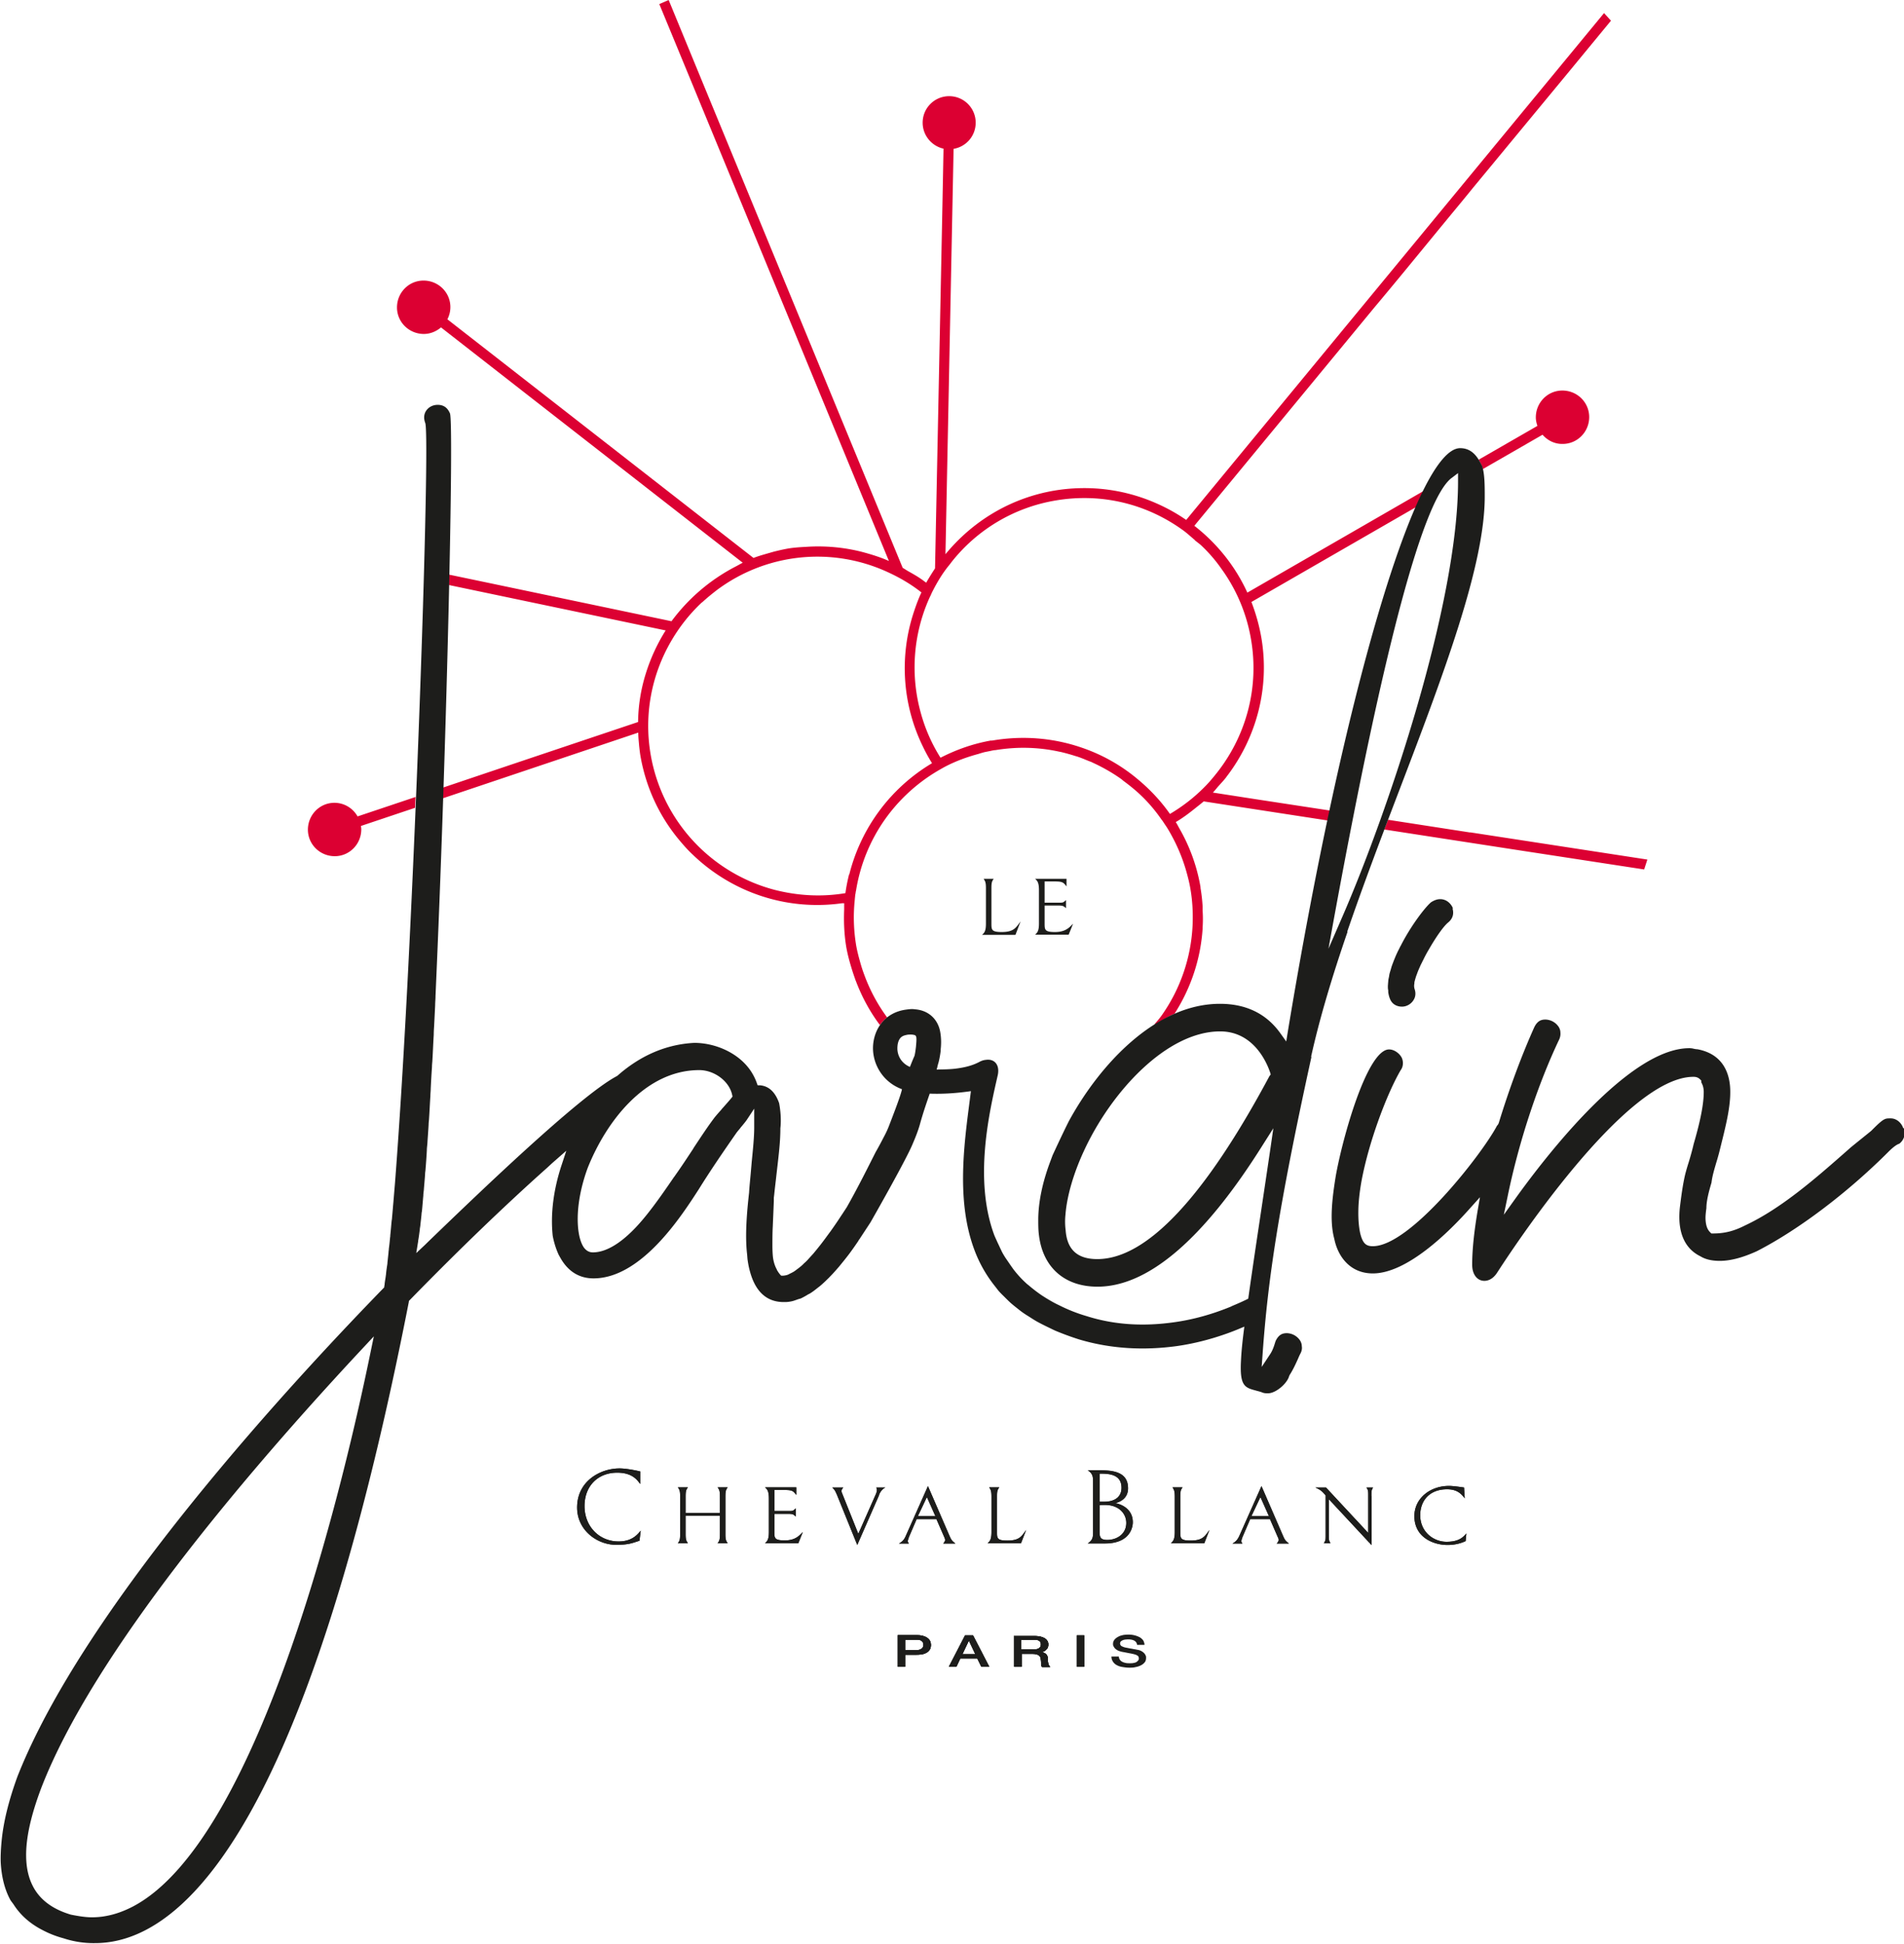 <svg id="Calque_1" data-name="Calque 1" xmlns="http://www.w3.org/2000/svg" viewBox="0 0 107.72 109.96">
  <defs>
    <style>
      .cls-2{fill:#1d1d1b}
    </style>
  </defs>
  <path d="M88.39 22.09c-.83 0-1.5.68-1.5 1.52 0 .17.04.33.09.48L83.66 26s.16.27.24.53l3.37-1.94c.28.32.68.53 1.14.52.83 0 1.5-.68 1.5-1.52 0-.83-.68-1.5-1.52-1.5Zm-5.21 25-4.65-.72c-.07.18-.15.39-.21.55l7.46 1.15 7.24 1.11c.06-.19.12-.37.18-.56l-10.03-1.54Zm-59.7-1.39.03-.62-3.28 1.1c-.26-.46-.75-.77-1.31-.77-.83 0-1.5.68-1.5 1.52 0 .83.68 1.5 1.52 1.5.83 0 1.5-.68 1.5-1.52 0-.06-.01-.12-.02-.19l3.07-1.03ZM91.15 1.18l-.4-.44-23.08 27.99-.56.68c-.59-.41-1.21-.74-1.85-1.01-1.76-.74-3.68-.97-5.61-.65-2.52.43-4.65 1.76-6.16 3.6l.46-22.93c.71-.12 1.25-.73 1.25-1.48 0-.83-.67-1.5-1.5-1.5s-1.5.67-1.5 1.5c0 .72.51 1.32 1.18 1.47l-.06 3.12-.42 20.62c-.17.26-.34.53-.5.81-.03-.02-.06-.05-.1-.07-.05-.04-.1-.08-.16-.12-.24-.17-.49-.31-.74-.45-.11-.06-.22-.14-.33-.2L39.86 4.93 37.83 0l-.53.23 1.85 4.48 3.36 8.15 7.78 18.87c-.5-.22-1.02-.38-1.55-.52a10.08 10.08 0 0 0-3.1-.28c-.36.02-.72.04-1.07.1-.27.05-.54.11-.81.18l-.42.12c-.24.07-.48.14-.71.23l-17.32-13.5c.11-.21.17-.44.17-.69 0-.83-.68-1.5-1.52-1.5-.83 0-1.5.68-1.5 1.52 0 .83.68 1.5 1.52 1.5.37 0 .71-.15.97-.37l4.14 3.23 12.93 10.08c-.14.07-.27.15-.41.22a10.548 10.548 0 0 0-3.62 3.09l-10.16-2.13-2.44-.51v.59l12.27 2.57c-.48.76-.86 1.59-1.13 2.46a9.49 9.49 0 0 0-.43 2.72l-5.99 2.01-3.24 1.09-1.81.61-.02.61 7.32-2.46 3.75-1.26c0 .25.03.5.05.75.02.18.04.37.07.55.32 1.86 1.12 3.51 2.26 4.85.22.26.45.52.7.75 2.18 2.1 5.26 3.2 8.46 2.75h.11v.35c-.03.7 0 1.42.12 2.14.07.39.17.77.28 1.13.07.24.15.47.23.7 0 .02.01.03.02.05.34.91.8 1.76 1.37 2.52.09-.12.23-.28.41-.43-.54-.73-.98-1.55-1.3-2.43-.08-.21-.15-.43-.21-.64-.09-.32-.18-.65-.24-.99-.14-.84-.17-1.67-.09-2.5s0-.08.01-.12c0-.06.01-.12.02-.18 0-.07.02-.13.03-.2 0-.04.01-.07.02-.11.23-1.44.78-2.82 1.65-4.05a9.71 9.71 0 0 1 2.96-2.72c.08-.05.16-.09.24-.14.02-.01.05-.02.07-.04.06-.03.13-.07.19-.1.57-.29 1.17-.51 1.8-.68.13-.04.25-.08.38-.11l.3-.06c.09-.02.18-.04.27-.05h.03c1.21-.2 2.41-.17 3.57.08l.15.03c.29.07.57.15.85.24.01 0 .03 0 .04.01.22.07.43.16.65.25.07.03.15.05.22.09.57.26 1.12.57 1.64.94.04.03.08.07.12.1.35.26.69.53 1 .83.42.4.79.84 1.12 1.31.02.03.04.06.06.08.04.05.07.1.11.16.05.08.11.16.16.24.14.22.26.44.38.67.29.56.53 1.15.71 1.77.1.35.19.7.25 1.06.12.69.15 1.39.12 2.07a9.616 9.616 0 0 1-1.75 5.08c-.13.18-.27.34-.41.5.02.05.62-.37 1.14-.6.94-1.47 1.48-3.12 1.59-4.83v-.06c.02-.31.02-.62 0-.93v-.23c-.02-.35-.06-.71-.12-1.06v-.05c-.2-1.18-.61-2.3-1.19-3.31-.07-.12-.13-.25-.21-.37.41-.24.79-.53 1.16-.83.14-.11.28-.22.42-.34l1.56.24 5.46.84.14-.56-4.19-.64-2.45-.38c.12-.12.22-.26.34-.39.14-.16.3-.32.43-.5.02-.03.04-.06.06-.08 1.62-2.15 2.4-4.94 1.91-7.8-.12-.69-.31-1.36-.56-2.01l9.37-5.4c.1-.26.24-.6.39-.89l-4.89 2.82-5.1 2.94c-.67-1.47-1.7-2.77-3-3.78L77.75 17.4c1.32-1.57 2.62-3.17 3.93-4.76.55-.67 1.11-1.34 1.66-2.02l.57-.69 4.76-5.76 2.48-3.01ZM48.04 49.45c-.09.35-.16.71-.21 1.07-1.37.23-2.71.14-3.98-.18a9.586 9.586 0 0 1-7.04-7.67c-.39-2.28.07-4.51 1.14-6.37.46-.8 1.03-1.53 1.7-2.17.03-.03.07-.06.11-.09.25-.23.51-.44.78-.65a9.497 9.497 0 0 1 9.68-1.03c.68.31 1.33.69 1.91 1.15-.16.34-.29.69-.41 1.05a10.083 10.083 0 0 0 .47 7.62c.16.34.34.67.54.99a10.195 10.195 0 0 0-4.68 6.29ZM67.6 30.56c.13.11.28.21.4.33.41.39.78.82 1.1 1.28a9.485 9.485 0 0 1 1.68 4.01c.46 2.7-.27 5.33-1.8 7.36-.18.24-.38.48-.58.71-.64.7-1.38 1.3-2.21 1.79-.51-.73-1.13-1.39-1.83-1.97a9.841 9.841 0 0 0-3.19-1.79c-1.52-.52-3.16-.67-4.79-.43-.07.01-.13.02-.19.03-.02 0-.03 0-.05.01h-.1c-.08.02-.17.03-.25.05-.92.19-1.78.51-2.58.92a9.38 9.38 0 0 1-1.1-2.48 9.611 9.611 0 0 1 .46-6.53c.04-.09.09-.18.13-.28.04-.09.09-.18.13-.26.2-.38.42-.75.68-1.1.1-.14.21-.26.31-.4a9.495 9.495 0 0 1 5.9-3.5c2.52-.43 5.06.15 7.15 1.64.26.18.48.39.72.59Z" style="fill:#dc0032"/>
  <path class="cls-2" d="M36.18 87.15c-.43.14-.63.23-1.33.23-1.06 0-2.2-.82-2.2-2.11 0-1.49 1.31-2.21 2.4-2.21.42 0 1.05.14 1.17.17v.71c-.14-.18-.41-.64-1.3-.64-1.09 0-1.85.75-1.85 1.89s.82 2 1.93 2c.77 0 1.07-.4 1.25-.61l-.07.56Zm4.42.14c.1-.13.13-.2.13-.53v-1.03h-1.94v1.03c0 .32.03.39.13.53h-.57c.1-.13.13-.2.13-.53v-2.1c0-.32-.03-.39-.13-.53h.57c-.1.14-.13.2-.13.53v.92h1.94v-.92c0-.32-.03-.39-.13-.53h.57c-.1.14-.13.2-.13.53v2.1c0 .32.03.39.13.53h-.57Zm4.57 0h-1.89c.14-.12.22-.23.22-.64v-1.87c0-.42-.08-.53-.22-.65h1.77v.43c-.17-.21-.2-.28-.65-.28h-.59v1.19h.77c.3 0 .27 0 .44-.15v.46c-.15-.13-.15-.15-.47-.15h-.74v1.01c0 .37.01.49.59.49.62 0 .82-.28 1.02-.47l-.25.62Zm4.57-2.73-1.24 2.83-1.15-2.84c-.11-.25-.12-.26-.26-.41h.62c-.05.06-.1.12-.1.2 0 .06.03.12.05.17l.9 2.25.99-2.24c.04-.09.06-.18.06-.22 0-.02 0-.12-.04-.16h.52c-.12.06-.25.16-.36.42m2.71.12-.51 1.08h.99l-.48-1.08Zm.93 2.62c.05-.06.1-.12.1-.19 0-.06-.03-.12-.05-.17l-.44-1.01h-1.12l-.43 1c-.03.08-.07.2-.07.25 0 .05.04.09.06.13h-.56c.13-.08.27-.16.38-.42l1.26-2.83 1.23 2.84c.11.25.15.26.32.41h-.68Zm4.4-.01h-1.89c.14-.12.22-.23.22-.64v-1.99c0-.32-.04-.39-.13-.53h.57c-.1.14-.13.2-.13.53v1.99c0 .37.01.49.59.49.69 0 .8-.24 1.06-.6l-.29.75Zm4.75-2.16c-.13 0-.24 0-.31.01v1.43c0 .34 0 .54.43.54.56 0 1.08-.34 1.08-.96 0-.54-.43-1.02-1.2-1.02m-.31-1.78v1.6h.26c.61 0 .98-.28.98-.79 0-.8-.78-.8-1.24-.8m.29 3.95h-.96c.3-.2.3-.37.3-.69v-2.76c0-.31 0-.49-.3-.69h.65c.83 0 1.63.11 1.63 1.02 0 .61-.51.79-.73.84.27.04 1 .28 1 1.08 0 .08 0 1.2-1.59 1.2m5.64-.02h-1.89c.14-.12.22-.23.22-.64v-1.99c0-.32-.04-.39-.13-.53h.57c-.1.14-.13.2-.13.53v1.99c0 .37.01.49.59.49.68 0 .8-.24 1.06-.6l-.29.75Zm3.17-2.61-.51 1.08h.99l-.48-1.08Zm.93 2.62c.05-.06.1-.12.1-.19 0-.06-.02-.12-.05-.17l-.44-1.01h-1.12l-.43 1c-.03.08-.07.2-.07.25 0 .05.04.09.06.13h-.56c.13-.08.26-.16.38-.42l1.26-2.83 1.23 2.84c.11.25.15.26.32.41h-.69Zm5.36-2.67v2.77l-2.42-2.6v2c0 .31 0 .32.09.49h-.37c.1-.17.1-.18.1-.49v-2.21c-.2-.24-.28-.31-.58-.45h.6l2.39 2.57v-2.08c0-.31 0-.32-.1-.49h.37c-.09.17-.09.18-.09.49m5.35 2.53c-.12.06-.49.23-1.04.23-.81 0-1.88-.43-1.88-1.63 0-1 .88-1.71 1.96-1.71.22 0 .57.05.85.09l.04.61c-.16-.19-.37-.51-1-.51-.99 0-1.52.64-1.52 1.47 0 .93.74 1.5 1.49 1.5s.96-.3 1.12-.47l-.04.43ZM50.79 92.5v1.78h.42v-.68h.64c.17 0 .31-.02.42-.05.11-.04.19-.08.25-.14.06-.06.1-.11.12-.18a.566.566 0 0 0 0-.36.408.408 0 0 0-.12-.18.656.656 0 0 0-.25-.14c-.11-.04-.25-.06-.42-.06h-1.06Zm.42.25h.62c.06 0 .11 0 .16.01.05 0 .09.02.13.05.04.02.07.05.09.09.02.04.03.09.03.15s-.01.1-.04.14c-.03.04-.06.07-.1.09-.04.02-.09.04-.14.05-.05.01-.1.01-.14.01h-.61v-.59Zm3.39-.25-.92 1.78h.43l.22-.47h.96l.23.47h.45l-.92-1.78h-.45Zm.22.31.36.76h-.73l.36-.76Zm2.56-.31v1.78h.42v-.73h.62c.1 0 .18.01.24.03.06.02.11.05.15.09.04.04.06.09.07.15.01.06.02.13.02.21v.13c0 .05.02.09.06.13h.45s-.08-.1-.1-.18c-.02-.08-.03-.18-.03-.29 0-.07-.01-.13-.04-.17-.02-.05-.05-.08-.09-.11s-.07-.05-.12-.06c-.04-.01-.08-.02-.12-.02s.05-.02.1-.03c.04-.02.09-.04.13-.07.04-.03.08-.08.12-.13.03-.06.05-.13.05-.21 0-.15-.07-.27-.2-.35-.13-.08-.33-.13-.59-.13h-1.15Zm.42.25h.68c.05 0 .11 0 .16.01.05 0 .1.02.13.04.04.02.07.05.09.08.02.04.03.08.03.14 0 .1-.04.17-.11.21-.07.05-.17.07-.31.07h-.69v-.56Z"/>
  <path class="cls-2" d="M57.38 92.5v1.78h.42v-.73h.62c.1 0 .18.01.24.03.06.02.11.05.15.09.04.04.06.09.07.15.01.06.02.13.02.21v.13c0 .05.02.09.06.13h.45s-.08-.1-.1-.18c-.02-.08-.03-.18-.03-.29 0-.07-.01-.13-.04-.17-.02-.05-.05-.08-.09-.11s-.07-.05-.12-.06c-.04-.01-.08-.02-.12-.02s.05-.02.1-.03c.04-.02.09-.04.13-.07.04-.03.08-.08.12-.13.03-.06.05-.13.05-.21 0-.15-.07-.27-.2-.35-.13-.08-.33-.13-.59-.13h-1.15Zm.42.25h.68c.05 0 .11 0 .16.01.05 0 .1.02.13.04.04.02.07.05.09.08.02.04.03.08.03.14 0 .1-.04.17-.11.21-.07.05-.17.07-.31.07h-.69v-.56Zm3.12-.25h.42v1.78h-.42zm2.61-.01c-.11.02-.2.05-.28.1-.08.04-.15.1-.2.16-.05.07-.08.14-.08.23 0 .05 0 .09.03.14.02.04.05.09.09.13.04.04.1.08.16.11.07.03.15.06.26.08.17.03.31.06.42.08.11.02.21.04.3.07.05.01.09.04.14.07.04.03.06.08.06.15 0 .03 0 .07-.03.1-.02.03-.05.06-.09.09-.04.03-.09.05-.16.06-.07.02-.14.02-.24.02-.08 0-.16 0-.24-.02s-.14-.04-.19-.07a.337.337 0 0 1-.18-.29h-.42c0 .11.03.2.08.28s.12.15.21.2c.09.05.19.09.32.11.12.02.25.04.39.04.12 0 .24 0 .35-.03.11-.02.22-.05.31-.1.09-.04.16-.1.22-.17s.08-.16.08-.26c0-.05 0-.09-.03-.14a.38.38 0 0 0-.09-.13.65.65 0 0 0-.36-.18c-.03 0-.08-.02-.16-.03-.07-.01-.15-.03-.22-.04-.08-.01-.15-.03-.21-.04-.06-.01-.1-.02-.11-.02-.08-.02-.15-.05-.21-.08-.05-.04-.08-.08-.08-.15 0-.04.01-.08.04-.11s.06-.05.11-.07c.04-.02.09-.03.14-.04.05 0 .1-.01.15-.01.15 0 .26.02.36.07.09.05.15.13.16.24h.42c0-.09-.03-.17-.07-.25a.697.697 0 0 0-.2-.18 1.37 1.37 0 0 0-.65-.15c-.11 0-.21.01-.32.03m-4.94-39.62h1.89l.25-.62c-.2.19-.4.47-1.02.47-.58 0-.59-.12-.59-.49v-1.01h.74c.32 0 .32.03.47.15v-.46c-.17.15-.14.15-.44.15h-.77v-1.2h.59c.45 0 .48.07.65.28v-.43h-1.78c.14.12.22.23.22.65v1.87c0 .41-.08.52-.22.64m-1.88-.15c-.58 0-.59-.12-.59-.49v-1.99c0-.32.03-.39.13-.53h-.57c.09.14.13.2.13.53v2c0 .41-.08.52-.22.64h1.89l.29-.76c-.27.36-.38.6-1.07.6"/>
  <path class="cls-2" d="M74.17 59.8c.49-2.22 1.22-4.63 2.07-7.1h-.02c.9-2.63 1.93-5.34 2.95-8.01C81.66 38.17 84 32 84 28.09c0-.61 0-1.25-.14-1.71-.2-.41-.51-1.03-1.25-1.03-2.49 0-6.59 13.88-9.75 33l-.09.56-.33-.46c-.79-1.11-1.94-1.67-3.42-1.67-3.64 0-6.8 3.43-8.55 6.64l-.04.08c-.38.76-.88 1.85-.88 1.85l-.16.43c-.42 1.14-.64 2.21-.65 3.17 0 .32 0 .63.04.92.22 1.82 1.45 2.91 3.31 2.91 2.87 0 6.02-2.7 9.36-8.03l.59-.93-.15 1.04c-.26 1.76-.49 3.3-.69 4.63-.24 1.6-.43 2.9-.58 3.97-.28.14-.57.27-.86.39-.05.02-.1.05-.15.07-1.03.42-2.09.72-3.17.87-1.68.24-3.35.17-4.98-.35a8.98 8.98 0 0 1-1.54-.61c-.26-.12-.5-.26-.73-.4-.11-.07-.21-.13-.31-.2-.23-.16-.45-.33-.65-.5-.06-.05-.13-.1-.19-.16-.24-.22-.45-.45-.64-.69-.09-.11-.16-.22-.24-.33-.1-.15-.2-.29-.3-.44-.08-.13-.16-.26-.22-.4-.07-.14-.13-.28-.2-.42-.06-.14-.13-.28-.19-.43-1.18-3.18-.26-7.03.2-9.05.12-.57-.18-.93-.67-.86-.1.01-.2.03-.34.1-.37.2-.76.31-1.25.38-.39.06-.8.06-1.2.07.04-.11.06-.26.1-.37.06-.22.1-.45.13-.69v-.08c.04-.36.03-.72-.04-1.06-.15-.68-.67-1.16-1.43-1.21-.15-.03-.35 0-.5.02-1.23.17-1.85 1.16-1.86 2.17 0 .98.6 1.95 1.64 2.33-.06.33-.49 1.44-.71 2.01-.09.24-.19.46-.31.68-.13.25-.28.54-.47.87-.42.83-.99 1.98-1.63 3.11-.16.25-.31.47-.46.7-.16.24-.32.47-.47.68-.02.03-.04.05-.06.08-.14.19-.27.37-.4.54l-.1.13c-.12.15-.23.29-.34.42-.04.05-.08.1-.13.15l-.29.32c-.05.05-.1.1-.15.14-.08.08-.16.16-.24.22-.06.05-.11.09-.17.13-.06.05-.13.1-.19.14-.07.04-.13.07-.19.1-.05.02-.09.05-.14.07-.1.04-.19.05-.28.06h-.1l-.03-.03-.03-.03s-.08-.09-.15-.21c-.01-.02-.02-.03-.04-.06v-.02c-.09-.16-.18-.39-.22-.7-.02-.2-.03-.42-.03-.66 0-.33 0-.69.02-1.07.02-.45.04-.93.06-1.45v-.18l.02-.16c.04-.4.09-.78.13-1.16.05-.43.1-.85.14-1.25.05-.48.08-.93.08-1.33v-.03c.06-.51 0-1.05-.07-1.42-.1-.29-.23-.51-.38-.67-.18-.19-.4-.31-.69-.34h-.13l-.02-.01-.03-.08-.02-.06c-.25-.69-.71-1.2-1.25-1.56-.69-.46-1.52-.69-2.28-.69-1.58.08-3.05.71-4.35 1.86l-.05.03c-2.12 1.13-7.95 6.76-10.15 8.87-.3.29-.54.52-.68.66l-.5.47.11-.68s0-.06.01-.08c.03-.17.05-.35.08-.55 0-.08.02-.16.03-.24.02-.21.05-.43.07-.66 0-.05.01-.1.02-.15.03-.28.05-.58.08-.89 0-.11.02-.22.03-.33.02-.28.05-.57.07-.88 0-.07.01-.13.02-.21.03-.37.06-.76.08-1.15 0-.13.02-.25.03-.38.02-.35.05-.7.07-1.07 0-.09.01-.17.02-.26.03-.44.05-.9.08-1.36 0-.14.02-.28.02-.43.02-.39.04-.79.07-1.2 0-.11.01-.21.02-.32.03-.5.05-1.01.08-1.52 0-.15.01-.31.02-.46l.06-1.2c0-.17.02-.34.02-.52l.06-1.38c.59-13.6.98-30.88.76-31.57-.14-.33-.36-.49-.7-.49-.26 0-.5.12-.64.32s-.16.44-.06.71c.23.62-.26 16.94-.96 30.76-.23 4.55-.49 8.83-.75 12.19l-.09 1.08v.01c-.03.31-.05.61-.08.9 0 .06-.01.12-.02.17-.03.29-.05.57-.08.84 0 .04 0 .07-.01.11-.02.22-.04.43-.07.64 0 .08-.02.15-.02.23l-.06.56c0 .08-.02.16-.03.24-.02.14-.04.28-.05.41l-.03.22c-.02.12-.04.24-.05.35 0 .04-.01.08-.02.12v.04l-.01.03-.05.05C16.69 78.01 8.63 86.85 3.8 94.92c-1.15 1.92-2.11 3.79-2.81 5.56-.5 1.37-.8 2.59-.9 3.67-.04.41-.06.8-.05 1.17.04.8.21 1.51.52 2.1.06.12.15.21.22.32.38.59.92 1.07 1.62 1.43.36.19.75.35 1.2.47a5.4 5.4 0 0 0 1.78.27c3.32 0 7.66-2.95 11.94-14.38 1.98-5.29 3.95-12.4 5.81-21.89v-.02l.01-.04.05-.05c2.73-2.8 5.4-5.37 7.77-7.48.14-.13.29-.27.43-.39l.08-.07.57-.5-.27.82c-.46 1.39-.63 2.77-.5 3.99.05.27.15.67.34 1.08.03.05.06.11.09.16.34.61.91 1.17 1.88 1.17.69 0 1.35-.23 1.96-.59 1.82-1.07 3.27-3.33 4-4.46.67-1.08 1.42-2.17 2.13-3.19.06-.08.12-.15.18-.22.04-.05.08-.11.12-.15.1-.12.19-.23.27-.34l.43-.65v1.06c0 .56-.07 1.23-.14 1.94l-.06.69c-.03.35-.07.7-.09 1.06-.13 1.14-.23 2.4-.12 3.42.02.14.02.29.04.41.03.21.07.42.13.63.24.89.76 1.73 1.91 1.73h.08c.13 0 .27-.02.4-.05.09-.02.19-.06.28-.09.07-.03.14-.04.22-.07.12-.06.25-.13.38-.21.04-.03.09-.04.13-.07.15-.09.3-.21.45-.33.03-.02.05-.04.08-.06.17-.14.33-.29.5-.46.01-.01.03-.02.04-.04.18-.18.36-.38.54-.59l.01-.01c.18-.22.37-.45.56-.7.19-.25.37-.51.56-.79v-.01s.03-.05.05-.07l.63-.96s2.04-3.57 2.39-4.45c0 0 .29-.65.42-1.15.17-.61.36-1.16.54-1.68.79.03 1.56-.03 2.33-.14-.31 2.52-.91 6 .19 8.96.27.73.65 1.42 1.16 2.06l.21.27c.12.14.26.27.39.4.12.12.24.24.37.35.13.11.27.22.41.33.16.13.34.25.52.36.14.09.28.18.43.27.23.13.47.25.72.37.13.06.26.13.4.19.41.17.84.33 1.31.48 1.84.55 3.71.63 5.54.38.98-.14 1.95-.39 2.89-.73.31-.11.62-.24.93-.37-.11.83-.17 1.45-.19 1.92-.08 1.45.22 1.53.86 1.7.1.03.2.05.31.09.13.06.23.06.36.06.45 0 1.08-.56 1.19-.96l.03-.07c.19-.29.35-.64.48-.93.05-.12.1-.23.15-.32.07-.15.08-.28.06-.39 0-.13-.05-.24-.1-.32a.925.925 0 0 0-.74-.41c-.22 0-.45.05-.64.44l-.03.09c-.06.2-.14.44-.27.64l-.49.74.06-.84c.29-3.97.84-7.97 2.76-16.72Zm-34.94 5.16c-.33.5-.67 1.02-1.04 1.54-.03.05-.07.09-.1.14-.74 1.08-1.51 2.18-2.26 2.93-.84.85-1.62 1.27-2.29 1.27-.2 0-.37-.09-.51-.28-.13-.19-.23-.47-.29-.84-.16-1.02.03-2.36.51-3.66 1.07-2.68 3.29-5.53 6.31-5.53.85 0 1.69.62 1.86 1.39l.02.09v.02l-.07.09c-.15.18-.31.36-.47.54-.04.04-.07.08-.1.12-.12.13-.24.27-.35.4-.39.51-.79 1.12-1.22 1.77ZM5.19 108.45c-.31 0-.68-.05-1.18-.15-1.05-.31-1.78-.86-2.17-1.65-.23-.46-.35-1-.36-1.63-.02-1.05.27-2.34.86-3.9 2.94-7.6 11.54-17.75 18.24-24.92l.57-.61-.17.82c-1.39 6.81-6.17 27.6-13.46 31.43-.5.26-1.02.45-1.54.54-.26.05-.53.07-.8.07Zm46.54-49.91c.06.02.09.05.11.13.02.13 0 .33-.02.55-.02.16-.04.33-.08.5-.09.2-.17.4-.26.63-.44-.19-.69-.57-.71-1.01v-.03c0-.16.02-.3.07-.43.08-.18.18-.29.45-.34.08-.02.13-.02.26-.02 0 0 .12 0 .18.03Zm30.38-31.49.38-.29v.47c0 6.98-4.01 18.79-6.53 24.59l-.8 1.84.23-1.27.13-.71c2.78-15.13 5-23.42 6.6-24.64ZM71.84 60.83c-3.68 6.89-6.97 10.39-9.76 10.39-1.12 0-1.71-.53-1.79-1.63a3.74 3.74 0 0 1-.01-.89c.08-1.02.44-2.29 1.03-3.57 1.55-3.38 4.7-6.79 7.72-6.79 1.91 0 2.66 1.8 2.84 2.36l.02.07-.04.07Z"/>
  <path class="cls-2" d="M107.68 63.82c-.11-.33-.4-.56-.71-.56-.2 0-.28 0-.44.1-.19.13-.39.33-.67.61-.37.3-.72.58-1.15.93l-.18.16c-1.75 1.54-3.73 3.29-5.81 4.26-.63.32-1.16.45-1.8.45h-.1l-.07-.07c-.12-.12-.25-.32-.26-.8 0-.16.02-.34.05-.56 0-.42.14-.94.29-1.45.04-.36.16-.75.27-1.13.06-.19.11-.37.16-.56l.09-.36c.26-1.05.54-2.13.54-3.05v-.05c0-.77-.24-2.09-1.86-2.39-.05 0-.13-.01-.21-.03-.08-.02-.16-.03-.25-.03-3.37 0-8.02 5.97-9.86 8.54l-.63.88.21-1.01c.63-3.08 1.7-6.33 2.92-8.9.07-.15.08-.28.07-.4 0-.13-.05-.24-.1-.32a.925.925 0 0 0-.74-.41c-.22 0-.45.05-.64.44-.74 1.65-1.43 3.53-2.01 5.42l-.04.08c-.05.06-.07.08-.08.11-.88 1.63-4.89 6.77-7 6.77-.36 0-.57-.12-.72-.75-.08-.39-.11-.82-.1-1.3.01-.49.07-1.01.17-1.59.42-2.29 1.46-5.01 2.22-6.31.11-.15.13-.29.13-.41a.71.71 0 0 0-.07-.31c-.14-.26-.44-.46-.71-.46-1.25 0-2.65 5.06-3.02 7.17-.1.62-.19 1.25-.22 1.86-.03.6 0 1.18.14 1.69.19.95.86 1.95 2.18 1.95 1.93 0 4.29-2.32 5.52-3.71l.54-.6-.13.75c-.2 1.19-.31 2.21-.31 3.04v.04c0 .53.28.9.69.9.16 0 .46-.06.72-.46.73-1.13 7.21-11.08 11.1-11.08.08 0 .24 0 .38.14l.07.07v.1c.05.09.14.26.14.55 0 .68-.19 1.64-.57 2.94-.08.35-.18.7-.28 1.03-.08.25-.15.49-.21.73-.14.62-.21 1.19-.28 1.74-.02.16-.04.38-.04.63 0 .73.19 1.73 1.19 2.22.29.18.66.26 1.1.26.78 0 1.57-.31 2.1-.55 2.34-1.2 5.12-3.3 7.43-5.61.26-.26.47-.42.63-.47.28-.23.31-.5.28-.68 0-.08-.02-.15-.03-.2ZM82.21 51.4c-.1-.27-.36-.54-.73-.54-.17 0-.33.06-.51.17-.3.24-1.12 1.28-1.72 2.46 0 .01-.01.02-.02.03-.05.11-.11.22-.16.32-.01.03-.03.06-.04.09-.05.1-.09.2-.13.3-.02.04-.03.08-.05.12-.03.09-.07.18-.1.27-.02.05-.03.1-.05.16-.02.08-.05.16-.07.24-.02.06-.03.12-.04.19-.01.07-.03.14-.04.2-.01.07-.01.14-.02.21 0 .05-.01.11-.01.16 0 .08 0 .16.02.24v.11c.02.11.04.22.08.32.14.42.5.49.7.49.24 0 .49-.13.63-.34.1-.14.19-.37.07-.69v-.01a.608.608 0 0 1 0-.27v-.06c.02-.1.06-.23.1-.36.02-.05.04-.1.06-.16.04-.11.09-.23.15-.36.04-.1.09-.19.14-.29 0-.02.02-.04.03-.06.1-.21.21-.42.33-.62.4-.7.84-1.33 1.1-1.54.37-.3.29-.67.24-.81ZM36.18 87.15c-.43.14-.63.23-1.33.23-1.06 0-2.2-.82-2.2-2.11 0-1.49 1.31-2.21 2.4-2.21.42 0 1.05.14 1.17.17v.71c-.14-.18-.41-.64-1.3-.64-1.09 0-1.85.75-1.85 1.89s.82 2 1.93 2c.77 0 1.07-.4 1.25-.61l-.07.56Zm4.42.14c.1-.13.13-.2.13-.53v-1.03h-1.94v1.03c0 .32.03.39.13.53h-.57c.1-.13.13-.2.13-.53v-2.1c0-.32-.03-.39-.13-.53h.57c-.1.14-.13.2-.13.53v.92h1.94v-.92c0-.32-.03-.39-.13-.53h.57c-.1.14-.13.2-.13.53v2.1c0 .32.03.39.13.53h-.57Zm4.57 0h-1.89c.14-.12.22-.23.22-.64v-1.87c0-.42-.08-.53-.22-.65h1.77v.43c-.17-.21-.2-.28-.65-.28h-.59v1.19h.77c.3 0 .27 0 .44-.15v.46c-.15-.13-.15-.15-.47-.15h-.74v1.01c0 .37.01.49.59.49.62 0 .82-.28 1.02-.47l-.25.62Zm4.57-2.73-1.24 2.83-1.15-2.84c-.11-.25-.12-.26-.26-.41h.62c-.05.06-.1.12-.1.2 0 .06.03.12.05.17l.9 2.25.99-2.24c.04-.09.06-.18.06-.22 0-.02 0-.12-.04-.16h.52c-.12.06-.25.16-.36.42m2.71.12-.51 1.08h.99l-.48-1.08Zm.93 2.62c.05-.06.1-.12.1-.19 0-.06-.03-.12-.05-.17l-.44-1.01h-1.12l-.43 1c-.03.08-.07.2-.07.25 0 .05.04.09.06.13h-.56c.13-.08.27-.16.38-.42l1.26-2.83 1.23 2.84c.11.25.15.26.32.41h-.68Zm4.39-.01h-1.89c.14-.12.22-.23.22-.64v-1.99c0-.32-.04-.39-.13-.53h.57c-.1.14-.13.2-.13.53v1.99c0 .37.01.49.59.49.69 0 .8-.24 1.06-.6l-.29.75Zm4.76-2.17c-.13 0-.24 0-.31.01v1.43c0 .34 0 .54.43.54.56 0 1.08-.34 1.08-.96 0-.54-.43-1.02-1.2-1.02m-.31-1.78v1.6h.26c.61 0 .98-.28.98-.79 0-.8-.78-.8-1.24-.8m.29 3.95h-.96c.3-.2.3-.37.3-.69v-2.76c0-.31 0-.49-.3-.69h.65c.83 0 1.63.11 1.63 1.02 0 .61-.51.79-.73.84.27.04 1 .28 1 1.08 0 .08 0 1.2-1.59 1.2m5.63-.01h-1.89c.14-.12.22-.23.22-.64v-1.99c0-.32-.04-.39-.13-.53h.57c-.1.14-.13.2-.13.53v1.99c0 .37.01.49.59.49.68 0 .8-.24 1.06-.6l-.29.75Zm3.18-2.61-.51 1.08h.99l-.48-1.08Zm.93 2.62c.05-.06.1-.12.1-.19 0-.06-.02-.12-.05-.17l-.44-1.01h-1.12l-.43 1c-.03.08-.07.2-.07.25 0 .05.04.09.06.13h-.56c.13-.08.26-.16.38-.42l1.26-2.83 1.23 2.84c.11.25.15.26.32.41h-.69Zm5.36-2.67v2.77l-2.42-2.6v2c0 .31 0 .32.09.49h-.37c.1-.17.1-.18.1-.49v-2.21c-.2-.24-.28-.31-.58-.45h.6l2.39 2.57v-2.08c0-.31 0-.32-.1-.49h.37c-.09.17-.09.18-.09.49m5.35 2.53c-.12.06-.49.23-1.04.23-.81 0-1.88-.43-1.88-1.63 0-1 .88-1.71 1.96-1.71.22 0 .57.05.85.09l.04.61c-.16-.19-.37-.51-1-.51-.99 0-1.52.64-1.52 1.47 0 .93.74 1.5 1.49 1.5s.96-.3 1.12-.47l-.04.43ZM50.79 92.5v1.78h.42v-.68h.64c.17 0 .31-.02.42-.05.11-.04.19-.08.25-.14.06-.06.1-.11.12-.18a.566.566 0 0 0 0-.36.408.408 0 0 0-.12-.18.656.656 0 0 0-.25-.14c-.11-.04-.25-.06-.42-.06h-1.06Zm.42.25h.62c.06 0 .11 0 .16.01.05 0 .09.02.13.05.04.02.07.05.09.09.02.04.03.09.03.15s-.01.1-.04.14c-.03.04-.06.07-.1.09-.04.02-.09.04-.14.05-.05.01-.1.01-.14.01h-.61v-.59Z"/>
  <path class="cls-2" d="M50.79 92.5v1.78h.42v-.68h.64c.17 0 .31-.02.42-.05.11-.04.19-.08.25-.14.06-.06.1-.11.12-.18a.566.566 0 0 0 0-.36.408.408 0 0 0-.12-.18.656.656 0 0 0-.25-.14c-.11-.04-.25-.06-.42-.06h-1.06Zm.42.25h.62c.06 0 .11 0 .16.01.05 0 .09.02.13.05.04.02.07.05.09.09.02.04.03.09.03.15s-.01.1-.04.14c-.03.04-.06.07-.1.09-.04.02-.09.04-.14.05-.05.01-.1.01-.14.01h-.61v-.59Zm3.39-.25-.92 1.78h.43l.22-.47h.96l.23.47h.45l-.92-1.78h-.45Zm.22.31.36.76h-.73l.36-.76Z"/>
  <path class="cls-2" d="m54.6 92.5-.92 1.78h.43l.22-.47h.96l.23.47h.45l-.92-1.78h-.45Zm.22.31.36.76h-.73l.36-.76Zm2.56-.31v1.78h.42v-.73h.62c.1 0 .18.01.24.03.06.02.11.05.15.09.04.04.06.09.07.15.01.06.02.13.02.21v.13c0 .05.02.09.06.13h.45s-.08-.1-.1-.18c-.02-.08-.03-.18-.03-.29 0-.07-.01-.13-.04-.17-.02-.05-.05-.08-.09-.11s-.07-.05-.12-.06c-.04-.01-.08-.02-.12-.02s.05-.02.1-.03c.04-.02.09-.04.13-.07.04-.03.08-.08.12-.13.03-.06.05-.13.05-.21 0-.15-.07-.27-.2-.35-.13-.08-.33-.13-.59-.13h-1.15Zm.42.25h.68c.05 0 .11 0 .16.01.05 0 .1.02.13.04.04.02.07.05.09.08.02.04.03.08.03.14 0 .1-.04.17-.11.21-.07.05-.17.07-.31.07h-.69v-.56Z"/>
  <path class="cls-2" d="M57.38 92.5v1.78h.42v-.73h.62c.1 0 .18.01.24.03.06.02.11.05.15.09.04.04.06.09.07.15.01.06.02.13.02.21v.13c0 .05.02.09.06.13h.45s-.08-.1-.1-.18c-.02-.08-.03-.18-.03-.29 0-.07-.01-.13-.04-.17-.02-.05-.05-.08-.09-.11s-.07-.05-.12-.06c-.04-.01-.08-.02-.12-.02s.05-.02.1-.03c.04-.02.09-.04.13-.07.04-.03.08-.08.12-.13.03-.06.05-.13.05-.21 0-.15-.07-.27-.2-.35-.13-.08-.33-.13-.59-.13h-1.15Zm.42.25h.68c.05 0 .11 0 .16.01.05 0 .1.02.13.04.04.02.07.05.09.08.02.04.03.08.03.14 0 .1-.04.17-.11.21-.07.05-.17.07-.31.07h-.69v-.56Zm3.12-.25h.42v1.78h-.42z"/>
  <path class="cls-2" d="M60.92 92.5h.42v1.78h-.42z"/>
</svg>
